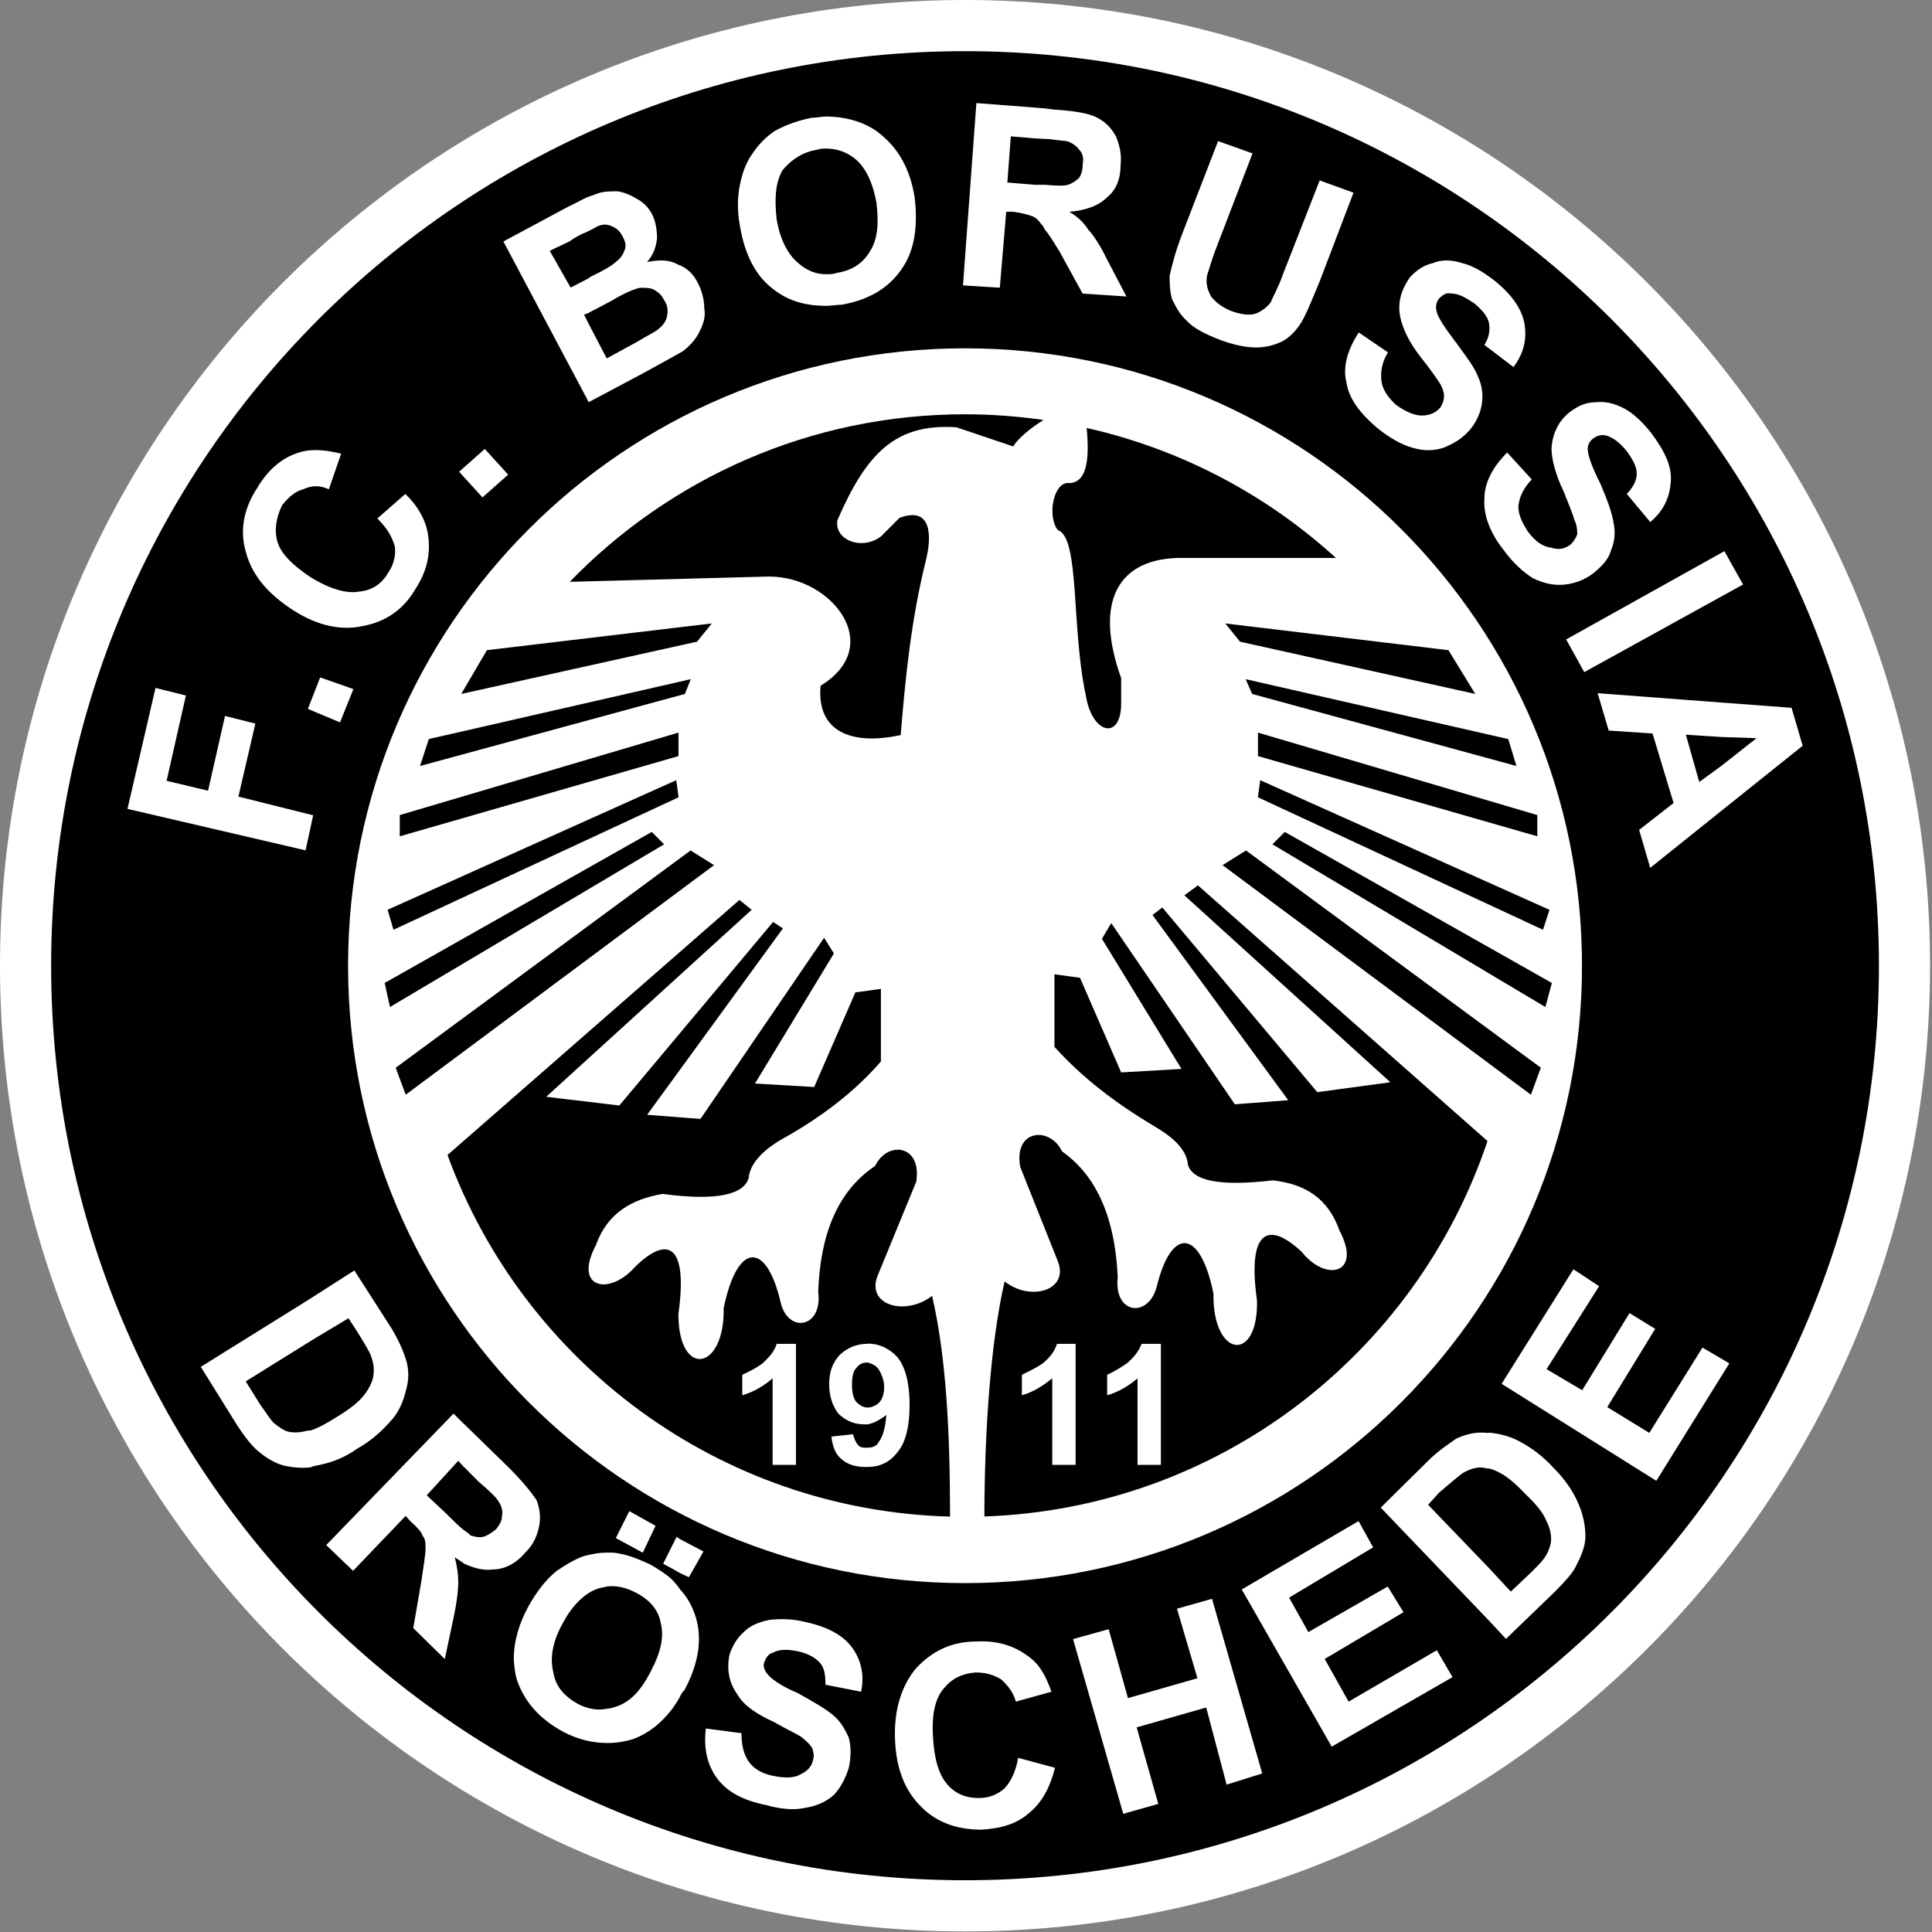 <svg width="750" height="750" viewBox="0 0 750 750" fill="none" xmlns="http://www.w3.org/2000/svg">
<rect x="0" y="0" width="750" height="750" fill="#808080" stroke="none"/>
<path d="M374.625 749.775C581.524 749.775 749.25 581.932 749.25 374.887C749.25 167.843 581.524 0 374.625 0C167.725 0 0 167.843 0 374.887C0 581.932 167.725 749.775 374.625 749.775Z" fill="white"/>
<path d="M374.625 729.909C570.561 729.909 729.398 570.96 729.398 374.887C729.398 178.814 570.561 19.866 374.625 19.866C178.689 19.866 19.852 178.814 19.852 374.887C19.852 570.96 178.689 729.909 374.625 729.909Z" fill="black"/>
<path d="M374.625 614.559C506.899 614.559 614.129 507.254 614.129 374.887C614.129 242.52 506.899 135.216 374.625 135.216C242.351 135.216 135.121 242.52 135.121 374.887C135.121 507.254 242.351 614.559 374.625 614.559Z" fill="white"/>
<path d="M291.785 353.176L212.044 425.769L240.426 429.153L300.109 357.918L303.927 360.405L251.21 432.767L271.933 434.357L319.91 364.045L323.728 370.12L293.091 420.617L316.068 421.976L332.052 385.243L341.966 383.885V412.055C331.592 424.026 318.527 433.921 303.439 442.277C295.345 447.019 291.068 452.198 290.606 457.376C288.788 463.476 278.874 466.398 257.255 463.476C245.114 465.501 235.636 471.141 231.358 483.316C222.342 500.209 236.532 503.131 246.445 491.878C259.074 479.471 267.168 482.855 263.352 510.129C263.352 535.147 281.385 532.224 280.924 507.873C286.098 482.394 297.369 481.497 303.004 505.386C305.694 517.767 319.424 515.743 317.631 501.542C318.527 476.293 326.878 461.195 339.711 452.634C344.45 442.713 357.949 444.277 355.695 458.709L340.607 495.441C336.33 506.72 351.418 511 361.792 503.105L361.843 503.08C367.401 527.098 368.785 556.371 368.811 588.746C279.029 586.311 203.053 528.636 173.724 448.379L287.046 349.356L291.785 353.176ZM577.447 442.944C549.757 525.509 473.193 585.568 382.131 588.695C382.182 556.602 384.436 521.433 389.994 497.44C399.907 505.335 414.995 501.029 410.717 489.776L396.065 453.044C393.35 438.407 407.54 437.048 412.279 446.969C424.447 455.53 432.772 470.628 433.899 495.877C432.311 510.078 445.605 511.872 448.986 499.696C454.622 476.267 465.893 476.703 471.067 502.182C470.632 526.995 488.434 529.456 487.973 504.9C484.13 477.601 492.251 473.781 505.314 485.957C514.766 497.876 528.958 494.518 519.941 477.6C515.664 465.45 506.877 459.58 494.044 458.221C472.86 460.708 462.972 458.221 461.153 452.146C460.692 446.533 455.954 441.791 447.859 437.049C432.746 428.026 420.144 418.336 409.334 406.39V378.219L419.247 379.578L435.231 416.311L458.644 414.952L427.777 364.455L431.389 358.354L479.366 428.692L500.089 427.102L447.398 355.201L451.215 352.279L511.36 423.975L539.742 420.131L459.771 347.562L464.971 343.743L465.021 343.692L577.447 442.944ZM268.114 330.171L277.131 335.81L277.188 335.844L277.135 335.885L157.536 424.934L157.488 424.97L157.467 424.914L153.625 414.532L153.613 414.501L153.641 414.48L268.064 330.173L268.089 330.154L268.114 330.171ZM483.722 330.173L598.146 414.48L598.256 414.562H598.125L594.319 424.914L594.298 424.97L594.25 424.934L474.651 335.885L474.599 335.844L474.655 335.81L483.672 330.171L483.697 330.154L483.722 330.173ZM253.035 322.973L257.774 327.716L257.815 327.757L257.766 327.787L151.437 390.895L151.383 390.927L151.369 390.867L149.346 381.638L149.345 381.629V381.577L149.367 381.564L252.981 322.967L253.012 322.95L253.035 322.973ZM498.779 322.967L602.394 381.564L602.417 381.577V381.641L602.414 381.64L599.931 390.869L599.915 390.927L599.864 390.895L493.995 327.787L493.946 327.757L493.986 327.716L498.726 322.973L498.75 322.95L498.779 322.967ZM262.526 302.928L263.423 309.465L263.427 309.498L263.396 309.511L152.79 360.906L152.742 360.928L152.728 360.879L150.474 353.214L150.462 353.177L150.498 353.16L262.463 302.893L262.518 302.869L262.526 302.928ZM489.272 302.893L601.434 353.156H601.511L601.492 353.216L599.008 360.88L598.992 360.927L598.945 360.906L488.339 309.511L488.309 309.498L488.312 309.465L489.209 302.928L489.218 302.869L489.272 302.893ZM263.396 293.51L263.364 293.519L155.242 324.637L155.185 324.654V316.41L155.217 316.4L263.339 284.41L263.396 284.392V293.51ZM488.396 284.41L596.748 316.4L596.781 316.41V324.654L596.724 324.637L488.37 293.519L488.338 293.51V284.392L488.396 284.41ZM268.133 263.732L265.879 269.372L265.87 269.392L265.849 269.398L163.131 297.339L163.051 297.36L163.076 297.281L166.458 286.926L166.466 286.901L166.49 286.895L268.081 263.672L268.165 263.652L268.133 263.732ZM483.654 263.672L585.476 286.895L585.501 286.901L585.509 286.927L588.659 297.282L588.683 297.36L588.604 297.339L486.117 269.398L486.097 269.392L486.088 269.373L483.604 263.734L483.567 263.652L483.654 263.672ZM374.65 160.823C384.999 160.823 395.143 161.618 405.107 163.028C399.882 166.258 394.81 170.539 393.35 173.307L371.27 165.873C347.601 164.284 336.33 175.998 325.085 201.939C323.753 209.604 334.563 213.884 341.991 208.245L349.188 201.042C361.817 196.3 361.818 208.245 359.333 217.934C353.698 240.722 351.443 263.254 349.65 285.35C329.824 289.631 316.965 283.556 318.553 266.202C344.014 250.642 322.831 223.83 298.727 223.83L298.752 223.804L221.189 225.855C260.048 185.765 314.429 160.823 374.65 160.823ZM421.834 166.13C458.566 174.409 491.739 192.096 518.609 216.601H458.644V216.576C434.335 216.576 424.422 233.033 435.231 263.255V273.175C435.231 287.375 423.96 285.35 421.476 269.791C415.84 243.44 419.222 208.706 410.666 205.784C406.389 200.606 408.873 186.407 415.404 187.534C421.091 187.098 423.217 180.382 421.834 166.13ZM276.246 242.109L270.61 249.082L270.601 249.094L270.586 249.097L179.175 269.364L179.168 269.378L179.084 269.52V269.293L179.117 269.285L189.003 252.414L189.015 252.394L189.037 252.392L276.206 242.036L276.315 242.023L276.246 242.109ZM475.76 242.036L562.264 252.392L562.285 252.394L562.296 252.413L572.643 269.285L572.677 269.293V269.514L572.594 269.379L572.585 269.364L481.381 249.097L481.365 249.094L481.355 249.082L475.72 242.109L475.65 242.023L475.76 242.036Z" fill="black"/>
<path d="M379.159 637.219C387.791 636.757 394.81 639.244 400.471 644.011C403.878 646.729 406.131 651.061 408.181 656.726L394.349 660.571C393.452 657.162 391.403 654.444 388.688 651.958C385.742 650.138 382.565 649.241 378.697 649.241C373.472 649.702 369.629 651.522 366.453 655.367C363.046 659.238 361.689 665.339 362.15 673.747C362.611 682.795 364.405 688.921 367.812 692.792C371.218 696.637 375.291 697.996 380.056 697.996C383.923 697.996 387.33 696.636 390.045 694.15C392.53 691.433 394.349 687.563 395.245 682.359L395.271 682.411L409.564 686.256C407.515 694.202 404.339 699.867 399.574 703.712C394.81 708.018 388.688 709.813 380.978 710.274C371.705 710.274 363.533 707.557 357.411 701.2C351.289 695.074 347.908 686.666 347.447 675.336C346.986 663.749 349.932 654.471 355.593 647.652C361.715 641.064 369.195 637.219 379.159 637.219ZM489.996 688.46L476.164 692.792L468.249 662.852L441.25 670.568L449.652 700.277L436.051 704.122L416.558 636.297L430.39 632.451L437.869 659.213L464.842 651.497L456.901 624.505L470.503 620.66L489.996 688.46ZM298.676 628.837C303.005 628.375 307.769 628.376 312.969 629.734C321.371 631.554 327.467 634.938 330.874 639.706C334.281 644.474 335.639 650.139 334.281 656.726L320.448 654.009C320.448 650.164 319.987 647.216 318.169 645.396C316.581 643.576 313.866 641.987 310.023 641.09C305.72 640.192 302.543 640.193 300.059 641.552C298.24 641.987 297.343 643.576 296.651 645.396C296.19 646.755 296.652 648.114 297.779 649.703C299.137 651.523 303.005 654.47 309.562 657.187C315.684 660.596 320.449 663.314 323.395 665.801C326.11 668.056 327.929 671.004 329.517 674.643C330.413 678.052 330.413 681.898 329.517 686.204C328.39 689.844 326.571 693.69 323.855 696.637C320.91 699.355 317.067 701.148 312.303 701.841C308.23 702.763 303.005 702.302 297.344 700.713C288.302 698.893 282.179 695.509 278.312 690.28C274.469 685.051 273.111 678.489 274.008 671.004L287.84 672.824C287.84 677.592 288.737 681 290.556 683.718C292.605 686.665 295.781 688.485 300.084 689.383C304.387 690.28 308.256 690.28 310.51 688.922C313.456 687.563 315.249 685.743 315.71 682.795C316.145 681.436 315.71 679.847 315.249 678.489C314.353 677.13 312.994 675.772 310.945 674.182C309.588 673.285 305.719 671.465 300.52 668.517C293.476 665.339 288.711 661.93 286.457 658.085C283.05 653.317 282.153 648.779 283.05 642.884C283.946 639.705 285.765 636.296 288.25 634.041C290.965 631.093 294.372 629.734 298.676 628.837ZM533.056 600.691L500.422 620.198L507.901 633.579L538.717 615.892L544.839 625.863L514.254 644.011L523.527 660.571L557.774 640.629L563.871 651.061L516.97 678.052L482.056 617.02L527.395 590.489L533.056 600.691ZM237.967 602.717C242.731 603.178 247.496 604.998 252.696 607.484C254.976 608.791 257 610.099 258.818 611.483L258.895 611.535C259.586 612.048 260.252 612.585 260.867 613.149C260.918 613.226 260.996 613.303 261.047 613.354L261.123 613.457C262.148 614.533 263.172 615.764 264.018 617.02C266.963 620.199 268.782 623.608 270.14 627.914C272.624 636.296 271.267 645.832 265.606 656.264C264.915 656.7 264.479 657.623 264.018 658.52C263.249 660.084 262.276 661.494 261.303 662.878L260.867 663.493L260.842 663.545C256.308 669.415 251.108 673.26 245.242 675.285C242.322 676.08 239.889 676.515 237.097 676.618H235.201C229.72 676.541 224.212 675.182 218.73 672.337C209.202 667.133 203.54 660.545 200.595 651.932C199.929 649.677 199.698 647.165 199.468 644.678V642.628C199.698 636.732 201.491 630.375 204.897 624.018C208.279 617.892 211.916 613.149 216.22 609.74C219.627 607.484 222.803 605.434 226.646 604.075C230.052 603.178 232.767 602.717 235.713 602.717H237.967ZM247.01 618.353C243.142 616.328 239.53 615.406 235.662 615.867C234.305 616.303 232.716 616.302 231.358 616.994C226.62 618.814 221.855 623.556 218.218 630.605C214.35 637.654 213.453 643.986 214.811 649.216C215.733 654.88 219.14 658.521 224.34 661.469C227.772 663.186 231.409 664.109 235.072 663.417C235.277 663.365 235.457 663.339 235.662 663.288H236.071C237.224 663.211 238.095 662.801 239.529 662.391C244.729 660.571 248.829 656.265 252.671 648.78V648.754C256.513 641.474 257.87 635.348 256.513 630.144C255.616 624.915 252.209 621.07 247.01 618.353ZM180.153 552.834V552.783L197.366 569.573C203.053 575.238 206.204 579.314 208.253 582.261C209.61 585.671 210.046 589.31 209.149 593.155C208.253 597 206.665 600.179 203.488 603.127L203.54 603.152C200.133 606.997 195.83 609.279 191.065 609.279C187.889 609.74 184.021 608.817 180.179 606.997V607.049C178.821 605.921 177.899 605.459 176.541 604.562C177.438 607.971 177.899 611.15 177.899 614.097C177.899 617.045 177.438 621.583 176.08 627.94L172.674 644.038L160.43 632.015L163.605 613.636C164.502 607.51 165.193 603.204 165.193 601.384C165.193 598.897 165.193 597.539 164.066 596.18C163.605 594.591 161.786 592.771 159.302 590.515L157.483 588.465L137.068 609.792L126.643 599.795L176.055 548.759L180.153 552.834ZM565.255 558.499C569.123 556.705 572.965 555.782 577.269 556.243H578.088V556.14C582.391 556.602 586.029 557.499 589.871 559.55C594.174 561.805 598.939 565.215 603.242 569.983L603.967 570.728C607.653 574.595 610.349 578.605 612.054 582.21C614.564 587.439 615.461 592.207 615.461 596.513C615.461 599.692 614.103 603.562 612.054 607.407C610.696 610.611 607.751 613.559 604.113 617.404L584.62 636.219L578.062 629.17L536.002 585.26L554.368 567.112C558.672 562.806 562.514 560.549 565.255 558.499ZM574.783 569.649C572.529 569.649 570.019 570.547 567.765 571.905C566.407 572.828 563 575.776 558.697 579.39L554.394 584.158L578.19 608.894L586.49 617.866L594.636 610.15C597.351 607.407 599.4 605.382 600.297 603.562L600.322 603.588C601.244 601.768 602.141 599.717 602.141 597.462C602.141 595.437 601.68 593.155 600.322 590.438C598.965 587.029 596.019 583.645 592.177 580.006C588.539 576.161 585.158 573.213 582.417 571.854C580.854 570.957 579.522 570.495 578.19 570.059V570.111C577.268 570.111 575.68 569.649 574.783 569.649ZM264.018 597.513L273.086 602.281L267.425 612.278L264.018 610.688L260.842 608.869L257.435 607.049L260.842 600.23L262.66 596.616L264.018 597.513ZM254.489 592.309L249.52 602.742L239.068 597.077L244.294 586.619L254.489 592.309ZM165.655 580.467L173.135 587.49C176.08 590.438 178.36 592.719 180.179 594.078V594.027C181.306 594.95 182.202 595.386 182.663 596.078C184.456 596.539 185.814 597 187.863 596.539C189.221 596.077 191.04 594.95 192.628 593.592C193.986 591.797 194.882 590.438 194.882 588.387L194.907 588.362C195.343 586.081 194.446 584.055 193.089 582.235C192.627 581.338 190.143 578.851 185.84 575.212L180.179 569.547V569.598L177.899 567.087L165.655 580.467ZM620.763 499.311L600.373 531.508L614.206 539.684L632.572 509.745L642.536 515.871L623.939 546.246L640.257 556.243L660.902 523.125L671.328 529.252L642.997 574.828V574.853L582.93 537.198L610.799 492.724L620.763 499.311ZM151.822 515.409C154.742 520.177 156.561 524.484 157.483 527.431V527.406C158.841 531.507 158.841 535.814 157.483 540.12C156.587 543.991 154.768 548.297 151.822 551.475C148.415 555.346 144.343 559.191 138.682 562.37C133.917 565.753 129.153 567.573 124.85 568.496C123.492 568.932 121.904 568.932 120.546 569.624C116.678 570.059 113.528 569.623 110.121 568.931C106.945 568.034 103.563 566.214 100.156 563.266C97.441 561.011 94.931 557.602 92.216 553.526L77.948 530.61L118.241 505.515L121.853 503.233L137.555 493.185L151.822 515.409ZM336.791 521.587C341.53 521.587 345.398 523.638 348.344 526.816C351.52 530.687 353.108 537.044 353.108 545.427C353.108 553.808 351.52 560.166 348.344 563.805C345.398 567.65 341.555 569.47 336.791 569.47H335.895C332.257 569.47 329.311 568.573 327.057 566.753C324.572 564.933 323.215 561.985 322.754 557.678L331.155 556.782C331.616 558.602 332.309 560.191 333.205 561.088C334.127 561.985 335.023 561.985 336.381 561.985H336.842C338.43 561.985 340.249 561.549 341.146 559.729C342.734 557.679 343.631 554.5 344.092 549.297C341.607 551.117 339.326 552.475 336.842 552.936H335.484C331.642 552.936 328.466 551.578 325.521 548.861C323.241 545.913 321.883 542.068 321.883 537.301C321.883 532.533 323.241 528.918 325.981 525.97C328.927 523.253 332.334 521.664 336.868 521.664L336.791 521.587ZM308.998 568.65H299.931V535.07C296.754 537.787 292.912 540.274 288.147 541.633V533.686C290.658 532.558 293.373 531.2 295.857 529.38V529.405C298.573 526.919 300.622 524.637 301.519 521.689H308.998V568.65ZM417.557 568.65H408.488V535.07C405.082 537.787 401.47 540.274 396.706 541.633V533.686C398.986 532.558 401.931 531.2 404.646 529.38V529.405C407.592 526.919 409.411 524.637 410.308 521.689H417.557V568.65ZM443.172 521.689H450.651V568.65H441.583V535.07C438.407 537.787 434.565 540.274 429.801 541.633V533.686C432.285 532.558 434.565 531.2 437.28 529.38C440.226 526.893 442.045 524.612 443.172 521.664V521.689ZM122.391 519.485L118.753 521.716L95.392 536.25L101.053 545.324C103.537 548.733 104.895 551.014 106.253 552.373C108.276 553.962 110.095 555.321 111.914 555.782C113.963 556.218 116.217 556.217 119.624 555.32H120.521C123.466 554.423 127.104 552.373 131.407 549.656C136.172 546.708 139.579 543.965 141.397 541.478C143.216 539.223 144.343 536.737 144.804 534.917V534.865C145.239 532.609 145.239 529.662 144.343 527.381C143.882 525.33 141.858 522.151 138.682 516.947L135.275 511.744L122.391 519.485ZM336.406 528.944C334.588 528.944 333.23 529.842 332.334 531.2C331.207 532.123 330.746 534.609 330.746 537.326C330.746 540.735 331.207 542.555 332.334 544.144C333.692 545.503 335.049 546.4 336.868 546.4C338.456 546.4 340.274 545.477 341.171 544.58C342.759 542.991 343.221 540.71 343.221 538.454C343.221 535.506 342.067 533.25 341.171 531.661C339.813 529.841 338.456 529.405 336.868 528.944H336.406ZM668.023 272.713L695.458 274.763H695.483L699.787 289.503L668.049 314.905L640.615 336.899L636.312 322.16L649.683 311.727L641.512 284.735L624.503 283.607L620.2 269.098L668.023 272.713ZM72.159 269.996L64.679 303.114L80.766 306.959L87.349 277.942L99.132 280.89L92.549 309.24L121.571 316.495L118.625 330.106L49.489 314.009L60.376 267.048L72.159 269.996ZM659.647 303.576L668.023 297.449H668.049L681.882 286.555L668.049 286.094L654.447 285.196L659.647 303.576ZM137.196 267.51L131.996 280.428L119.521 275.199L124.286 262.972L137.196 267.51ZM676.656 226.906L615 260.922L607.981 248.233L669.406 213.962L676.656 226.906ZM117.703 175.204C122.006 174.281 126.771 174.743 132.432 176.101L127.667 189.943C124.26 188.354 121.084 188.354 117.678 189.943C114.297 190.866 112.016 193.121 109.531 196.069C107.251 200.863 106.355 205.605 107.713 210.373C109.071 214.91 113.374 219.216 120.418 223.984C128.128 228.752 134.686 230.546 139.45 229.649C144.24 229.188 148.083 226.932 150.798 222.164C152.821 219.19 153.743 215.576 153.282 212.167C152.155 208.296 150.336 205.118 146.494 201.273L157.381 191.737L157.355 191.762C163.247 197.427 165.963 203.554 166.424 209.68C166.885 216.012 165.527 222.139 161.224 228.726C156.459 236.903 149.441 241.441 140.834 243.03C132.458 244.85 123.389 243.029 113.86 236.903C103.896 230.546 97.748 223.061 95.494 214.448C92.984 206.066 94.573 197.454 99.798 189.508C104.332 181.792 110.223 177.024 117.703 175.204ZM619.304 156.158C623.171 155.697 626.783 156.594 630.65 158.644C634.057 160.464 637.669 163.874 641.076 168.18C646.302 175.204 649.247 181.33 648.556 187.457C648.095 193.122 645.815 198.351 640.615 202.657L631.548 191.762C634.032 189.02 635.39 186.533 635.39 183.816C635.389 181.33 634.032 178.613 631.548 175.204C628.807 171.795 626.322 169.975 623.606 169.078C621.557 168.617 620.199 169.077 618.842 169.974C617.484 170.872 616.357 172.23 616.357 174.281C616.357 176.537 617.946 181.304 621.122 187.43C624.068 194.223 625.861 199.453 626.322 202.632C627.244 206.502 626.783 210.347 625.426 213.525V213.552C624.529 216.961 622.044 219.678 618.406 222.626C615.461 224.881 611.619 226.47 607.521 226.931C603.217 227.393 599.375 226.496 595.071 224.445C591.434 222.164 587.566 218.755 583.724 213.552C578.498 206.964 575.783 199.94 576.244 193.583C576.244 187.456 579.42 181.33 585.081 175.665L594.61 186.098C591.46 189.508 589.871 192.686 589.41 196.531C589.41 199.94 590.998 203.119 593.252 206.528C596.198 210.399 598.913 212.193 602.32 212.654C605.035 213.551 607.52 213.116 609.8 211.296C610.696 210.399 611.593 209.271 612.284 207.451C612.284 206.092 612.284 204.042 611.157 201.786C610.696 199.966 609.314 196.556 607.06 190.891C603.653 183.868 602.295 177.947 602.295 173.871C602.756 168.18 605.01 163.438 609.313 160.029C612.285 157.748 615.461 156.158 619.304 156.158ZM197.264 184.253L187.3 193.095L178.232 183.125L188.196 174.281L197.264 184.253ZM556.264 102.123C559.645 100.764 563.283 100.764 567.586 102.123C571.454 103.02 575.757 105.507 579.83 108.685C587.079 114.376 590.947 120.271 591.844 125.936C592.766 132.063 591.408 137.267 587.54 142.496L576.219 133.883C578.037 131.166 578.498 128.218 578.037 125.501C577.576 123.014 575.783 120.733 572.376 117.785C568.969 115.529 566.254 113.94 563.309 113.94C561.49 113.504 560.132 114.402 558.544 115.991C557.647 117.35 557.186 118.708 557.647 120.759C558.109 123.04 560.593 126.885 564.896 132.55L564.871 132.473C568.944 138.138 572.35 142.445 573.708 146.085C575.296 149.494 575.757 152.878 575.296 156.517C574.835 159.927 573.246 163.772 570.531 166.95C567.56 170.333 564.384 172.154 560.542 173.743C556.7 175.101 552.396 175.101 548.093 173.743C543.994 172.589 539.256 169.872 534.491 166.027C527.934 160.362 523.605 154.697 522.708 148.571C521.12 142.445 523.169 135.626 527.473 129.064L538.794 136.779C536.309 140.88 535.849 144.725 536.31 148.135C536.771 151.313 538.794 154.261 541.971 157.209C545.839 159.952 549.246 161.31 551.961 161.31C555.368 161.31 557.622 159.951 559.21 158.132C560.106 156.543 560.567 155.184 560.567 153.826C560.567 152.467 560.106 150.416 558.519 148.161C557.622 146.802 555.341 143.393 551.499 138.625C546.735 132.499 544.455 127.295 543.559 122.989C542.432 117.298 544.02 112.556 547.196 107.788C549.706 105.071 552.422 103.02 556.264 102.123ZM239.837 74.26C242.347 74.721 244.627 75.618 246.881 76.976C249.827 78.566 251.645 80.386 253.233 83.334C254.591 86.076 255.053 89.46 255.053 92.638C254.617 96.048 253.695 98.765 251.21 101.713C255.949 100.79 259.817 100.79 262.993 102.61C266.835 103.969 269.32 106.481 271.139 110.326V110.301C272.496 113.018 273.394 116.427 273.394 119.605C274.059 123.014 272.932 125.962 271.574 128.679C270.217 131.627 267.732 134.345 265.017 136.395C262.532 137.754 257.767 140.496 249.827 144.802L228.515 156.133L228.054 155.235V155.184L195.42 93.741L220.344 80.36C223.289 79.002 226.005 77.412 228.054 76.515C229.411 76.054 230.769 75.618 231.896 75.157C234.176 74.26 237.122 74.26 239.837 74.26ZM248.47 111.71C246.421 112.145 242.783 113.505 237.122 116.914L228.054 121.681L226.722 122.117L228.079 124.834V124.885L235.533 139.137L247.547 132.576C251.645 130.064 254.592 128.705 255.488 127.807C257.307 126.449 258.433 124.86 258.895 123.04C259.356 120.758 259.356 118.708 257.768 116.452C256.845 114.427 255.487 113.504 254.13 112.607C252.772 111.71 250.724 111.71 248.47 111.71ZM486.231 59.546L472.399 95.612C470.145 101.303 469.248 105.148 468.557 106.968C468.096 109.915 468.557 112.171 470.146 115.119C471.964 117.375 474.244 119.195 478.086 120.784C481.954 122.142 485.335 122.578 487.614 121.681C489.868 120.784 491.918 119.195 493.275 117.375C494.198 115.093 496.221 111.684 498.04 106.481L512.301 70.037L525.423 74.798L512.282 109.275C508.876 117.452 506.621 123.116 504.572 126.064C502.754 128.781 500.269 131.268 497.554 132.627C494.608 133.985 491.457 134.883 487.589 134.883C483.721 134.883 479.418 133.986 474.218 132.166C467.66 129.654 463.331 127.398 460.616 124.45C457.67 121.707 456.313 118.759 454.955 116.042C454.059 112.633 454.059 109.915 454.059 106.968C454.955 103.097 456.313 97.432 459.259 89.947L472.86 54.778L486.231 59.546ZM320.808 45.243C328.39 45.294 335.613 47.319 341.197 51.574L341.223 51.626C348.497 57.291 353.237 65.237 355.056 76.567C356.413 87.897 355.055 97.432 349.855 104.686C344.63 112.171 336.92 116.478 326.725 118.298C324.701 118.298 322.882 118.733 320.833 118.733C312.892 118.733 306.309 116.913 300.648 112.607C293.399 107.404 289.096 98.79 287.277 87.896C285.92 80.873 286.381 74.721 287.738 69.517C288.66 65.647 290.249 62.032 292.503 59.085C294.757 55.676 297.703 52.959 300.648 50.908C304.721 48.652 309.486 46.832 315.146 45.704C317.093 45.704 318.809 45.294 320.525 45.243H320.808ZM403.57 41.911L405.543 42.064L408.207 42.423L409.309 42.551C416.814 43.013 421.911 43.91 425.036 45.243C428.443 46.832 431.158 49.114 433.207 52.959C434.565 56.137 435.487 60.007 435.026 63.852C435.026 69.517 433.233 73.824 429.826 76.541C426.445 79.95 421.22 81.744 415.098 82.206C418.504 84.231 420.759 86.512 422.347 88.999L422.321 89.024C424.14 90.819 427.086 95.151 429.801 100.816L437.28 115.094L420.271 113.966L411.435 97.868C408.95 93.792 407.131 90.844 405.543 89.024C405.082 87.871 404.647 87.435 404.186 86.973C403.289 85.615 401.931 84.257 400.343 83.796C398.985 83.334 396.731 82.667 393.324 82.206H390.609L388.124 111.684L373.831 110.787L379.031 40.013L403.57 41.911ZM237.583 87.871C235.995 86.974 233.741 86.974 231.922 87.871C230.795 88.537 229.898 88.999 228.079 89.896C226.03 90.793 223.776 91.716 221.061 93.741L213.393 97.36L213.376 97.33L213.351 97.381L213.393 97.36L221.522 111.633L228.105 108.25L229.438 107.352C234.201 105.097 237.608 103.046 238.505 102.149C240.298 100.791 241.656 99.431 242.348 97.381C243.244 95.561 242.808 93.766 241.655 91.716C240.759 89.921 239.401 88.563 237.583 87.871ZM320.577 57.675C319.322 57.675 318.425 57.701 317.145 58.136C311.484 59.059 307.18 62.007 303.773 66.083C301.033 70.825 300.597 76.952 301.493 85.129C302.851 93.075 305.823 98.74 309.896 102.149C313.302 105.097 316.71 106.455 320.782 106.455C322.37 106.455 323.292 106.455 324.649 105.994C330.31 105.097 334.614 102.61 337.56 97.843V97.817C340.736 93.049 341.172 86.948 340.275 79.002C338.892 70.825 335.971 65.16 332.334 61.981C328.953 59.034 324.88 57.675 320.577 57.675ZM391.045 70.85L401.931 71.748H405.568V71.722C410.333 72.184 413.279 72.184 414.637 71.722C415.994 71.261 417.582 70.363 418.939 69.005C419.836 67.646 420.297 66.057 420.297 63.801C420.758 61.315 420.297 59.495 418.939 58.136C418.043 56.778 415.994 55.189 413.74 54.727C412.946 54.727 410.973 54.394 407.361 54.01L403.596 53.83L403.289 53.804H402.879L392.402 52.932L391.045 70.85ZM512.301 70.037L512.282 70.03L512.334 69.953L512.301 70.037Z" fill="white"/>
</svg>
